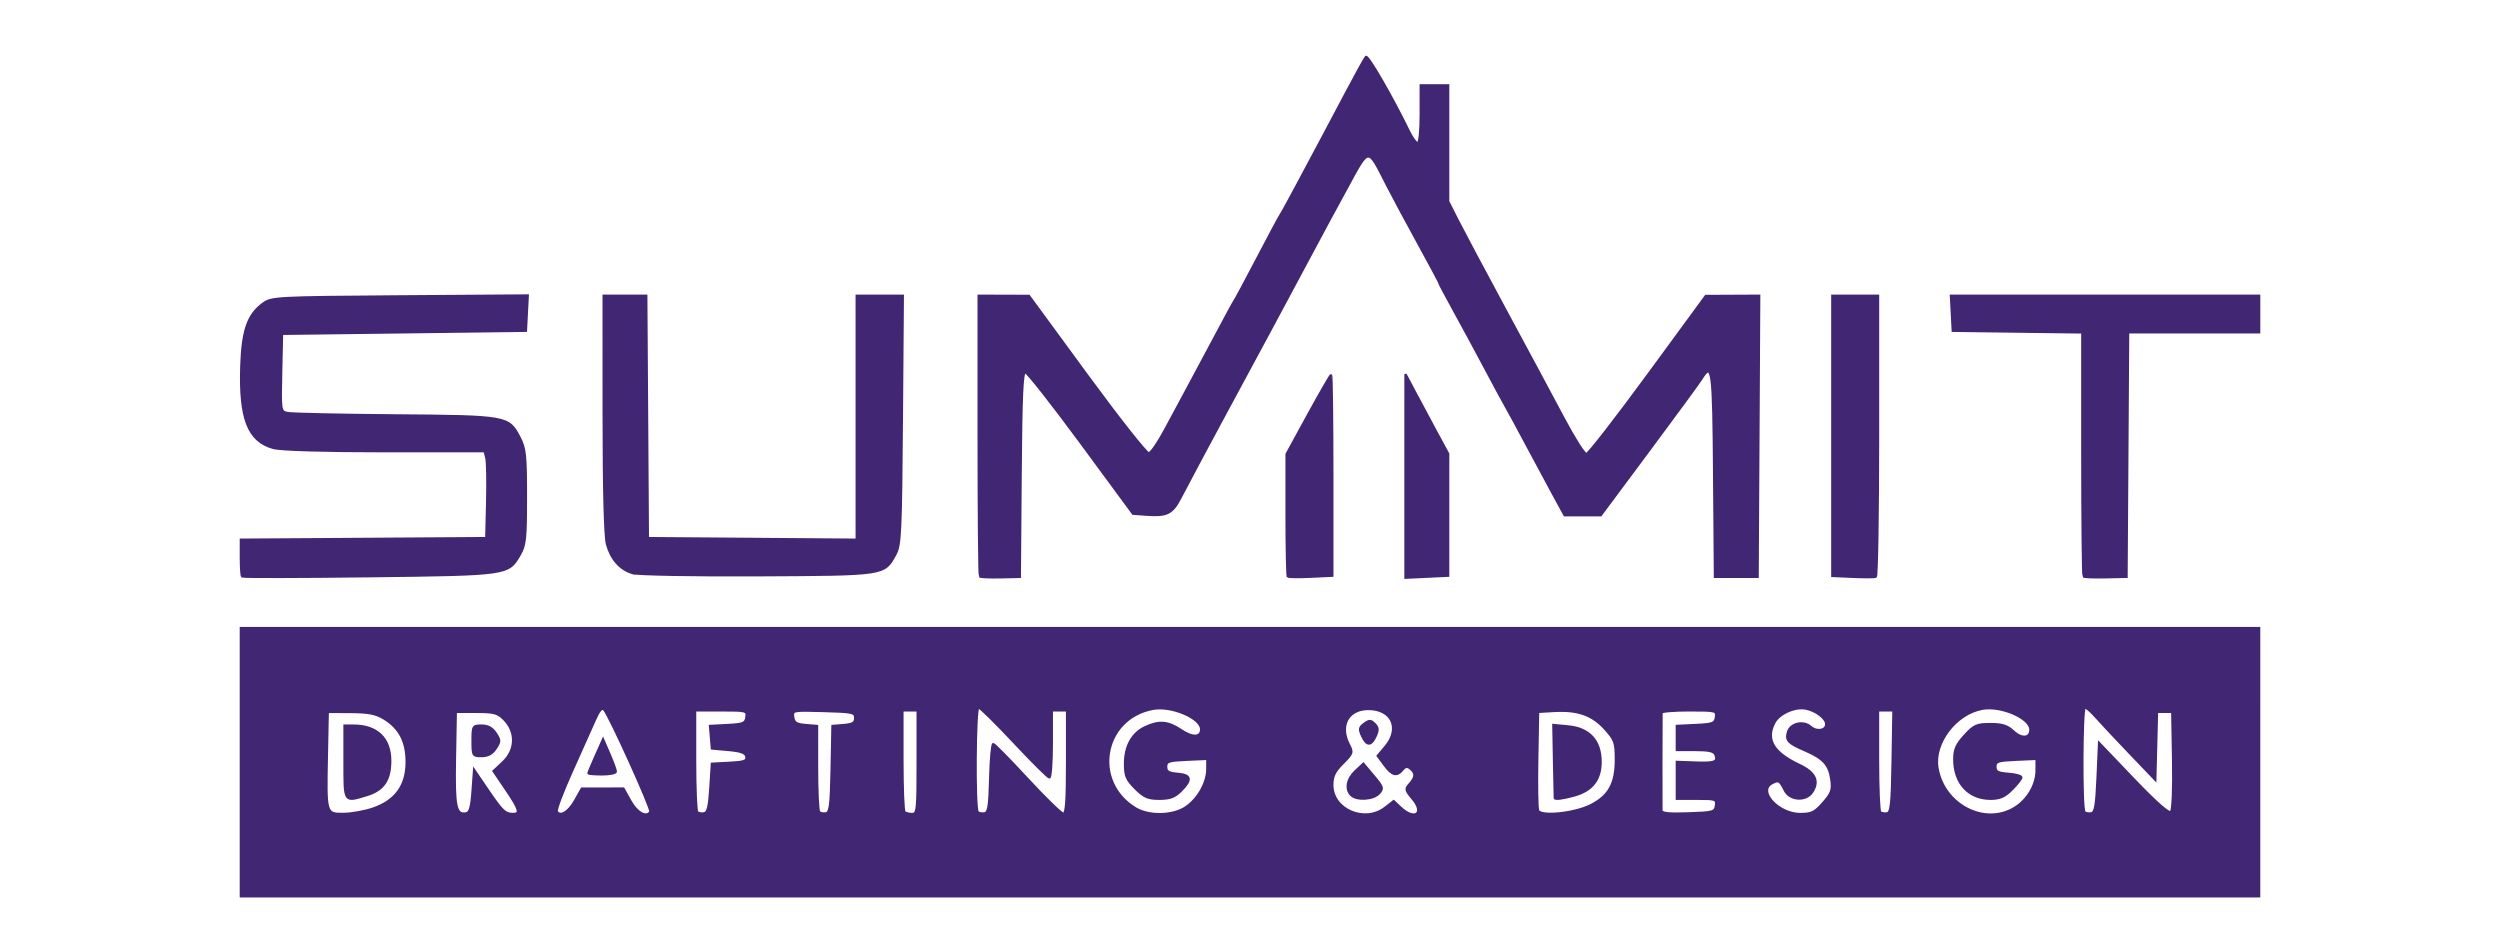 <?xml version="1.0" encoding="UTF-8" standalone="no"?>
<!-- Created with Inkscape (http://www.inkscape.org/) -->

<svg
   version="1.1"
   id="svg1"
   width="1093.333"
   height="416"
   viewBox="0 0 1093.333 416"
   sodipodi:docname="Summit Cover Photo.svg"
   inkscape:version="1.4.2 (f4327f4, 2025-05-13)"
   xmlns:inkscape="http://www.inkscape.org/namespaces/inkscape"
   xmlns:sodipodi="http://sodipodi.sourceforge.net/DTD/sodipodi-0.dtd"
   xmlns="http://www.w3.org/2000/svg"
   xmlns:svg="http://www.w3.org/2000/svg">
  <defs
     id="defs1" />
  <sodipodi:namedview
     id="namedview1"
     pagecolor="#ffffff"
     bordercolor="#000000"
     borderopacity="0.25"
     inkscape:showpageshadow="2"
     inkscape:pageopacity="0.0"
     inkscape:pagecheckerboard="0"
     inkscape:deskcolor="#d1d1d1"
     showgrid="false"
     inkscape:zoom="0.84464774"
     inkscape:cx="426.21318"
     inkscape:cy="-29.598138"
     inkscape:window-width="1920"
     inkscape:window-height="1010"
     inkscape:window-x="2873"
     inkscape:window-y="-6"
     inkscape:window-maximized="1"
     inkscape:current-layer="g1" />
  <g
     inkscape:groupmode="layer"
     inkscape:label="Image"
     id="g1">
    <path
       style="fill:#412673;fill-opacity:1;stroke:#412673;stroke-opacity:1"
       d="m 105.333,333.333 v -58.667 h 441.333 441.333 V 333.333 392 h -441.333 -441.333 z m 57.891,20.275 c 9.698,-3.364 14.506,-9.915 14.618,-19.915 0.102,-9.151 -2.924,-15.15 -9.783,-19.398 -3.613,-2.237 -6.779,-2.865 -14.667,-2.908 l -10.059,-0.055 -0.383,19.333 c -0.503,25.392 -0.515,25.348 7.408,25.275 3.469,-0.032 9.259,-1.082 12.865,-2.333 z m -12.557,-20.275 v -16 h 3.913 c 10.286,0 16.087,5.555 16.087,15.405 0,8.465 -3.006,12.809 -10.397,15.024 -9.903,2.967 -9.603,3.418 -9.603,-14.428 z m 56,12.654 0.667,-9.321 5.9,8.667 c 6.461,9.491 7.634,10.616 11.1,10.646 3.47,0.03 2.9,-1.958 -3.085,-10.772 l -5.418,-7.979 4.085,-3.816 c 5.742,-5.363 6.002,-13.243 0.619,-18.746 -2.839,-2.902 -4.421,-3.333 -12.23,-3.333 h -8.97 l -0.369,20.487 c -0.38,21.096 0.372,24.753 4.913,23.891 1.62,-0.307 2.28,-2.608 2.789,-9.724 z m 0,-21.988 c 0,-6.507 0.095,-6.667 3.969,-6.667 2.763,0 4.633,1.013 6.153,3.333 2.023,3.088 2.023,3.579 0,6.667 -1.52,2.32 -3.391,3.333 -6.153,3.333 -3.874,0 -3.969,-0.16 -3.969,-6.667 z m 44.851,26.1 2.923,-5.211 9.113,-0.012 9.113,-0.012 3.1,5.568 c 2.857,5.131 7.038,7.335 8.663,4.568 0.669,-1.139 -18.086,-42.522 -20.253,-44.689 -1,-1 -2.172,0.314 -3.985,4.47 -1.412,3.238 -5.921,13.313 -10.02,22.39 -4.099,9.077 -7.109,17.06 -6.688,17.74 1.526,2.47 5.175,0.285 8.033,-4.811 z m 5.816,-11.929 c 0,-0.273 1.441,-3.723 3.201,-7.667 l 3.201,-7.171 2.799,6.444 c 1.539,3.544 2.799,6.994 2.799,7.667 0,0.673 -2.7,1.223 -6,1.223 -3.3,0 -6,-0.223 -6,-0.496 z m 53.333,6.483 0.667,-10.654 7.751,-0.402 c 6.452,-0.335 7.679,-0.782 7.322,-2.667 -0.322,-1.699 -2.256,-2.431 -7.751,-2.931 l -7.322,-0.667 -0.41,-4.931 -0.41,-4.931 7.743,-0.402 c 6.87,-0.357 7.791,-0.74 8.169,-3.402 0.413,-2.911 0.087,-3 -11,-3 h -11.426 v 21.778 c 0,11.978 0.421,22.199 0.935,22.713 0.514,0.514 1.864,0.758 3,0.543 1.59,-0.302 2.218,-2.843 2.732,-11.046 z m 53.036,-8.259 0.369,-18.905 4.964,-0.412 c 3.938,-0.327 4.964,-0.963 4.964,-3.078 0,-2.47 -1.016,-2.695 -13.766,-3.048 -13.669,-0.378 -13.763,-0.36 -13.333,2.667 0.349,2.464 1.39,3.127 5.432,3.462 l 5,0.414 v 18.364 c 0,10.1 0.421,18.785 0.935,19.299 0.514,0.514 1.864,0.757 3,0.539 1.728,-0.331 2.125,-3.486 2.434,-19.301 z m 37.631,-3.062 v -22.667 h -3.333 -3.333 v 21.778 c 0,11.978 0.4,22.178 0.889,22.667 0.489,0.489 1.989,0.889 3.333,0.889 2.275,0 2.444,-1.576 2.444,-22.667 z m 31.71,6.984 c 0.207,-8.241 0.807,-14.954 1.333,-14.917 0.526,0.037 7.256,6.88 14.956,15.206 7.7,8.327 14.75,15.196 15.667,15.266 1.273,0.097 1.667,-5.227 1.667,-22.54 v -22.667 h -3.333 -3.333 v 14.667 c 0,8.067 -0.49,14.667 -1.089,14.667 -0.599,0 -7.544,-6.9 -15.435,-15.333 -7.89,-8.433 -14.9,-15.333 -15.578,-15.333 -1.43,0 -1.717,44.403 -0.297,45.824 0.514,0.514 1.864,0.757 3,0.54 1.691,-0.324 2.133,-3.109 2.442,-15.379 z M 518.667,353 c 5.359,-3.658 9.333,-10.771 9.333,-16.707 v -4.415 l -9,0.394 c -7.98,0.35 -9,0.697 -9,3.061 0,2.119 1.027,2.752 5,3.08 5.962,0.493 6.368,2.521 1.485,7.404 -2.748,2.748 -4.814,3.515 -9.467,3.515 -4.991,0 -6.683,-0.732 -10.485,-4.533 -3.868,-3.868 -4.533,-5.452 -4.533,-10.794 0,-7.637 3.11,-13.279 8.81,-15.984 6.011,-2.852 10.081,-2.522 15.669,1.271 5.091,3.455 8.883,3.268 8.812,-0.435 -0.094,-4.898 -13.043,-10.361 -21.045,-8.877 -21.903,4.06 -26.819,31.839 -7.698,43.499 5.918,3.609 16.465,3.38 22.119,-0.479 z m 87.231,0.175 3.592,-2.825 3.007,2.825 c 6.197,5.821 10.732,2.618 5.35,-3.779 -3.255,-3.869 -3.35,-4.332 -1.342,-6.551 2.639,-2.916 2.73,-4.712 0.338,-6.698 -1.387,-1.151 -2.224,-1.03 -3.497,0.503 -2.488,2.998 -4.507,2.474 -7.84,-2.033 l -2.994,-4.05 3.41,-4.053 c 6.702,-7.965 2.83,-16.454 -7.505,-16.454 -8.857,0 -12.833,7.278 -8.507,15.57 1.8,3.451 1.668,3.857 -2.675,8.2 -3.546,3.546 -4.569,5.666 -4.569,9.472 0,10.87 14.26,16.929 23.232,9.872 z m -14.965,-5.441 c -2.616,-2.616 -1.832,-7.052 1.856,-10.501 L 596.246,334 l 4.47,5.31 c 4.142,4.92 4.314,5.483 2.337,7.667 -2.435,2.69 -9.731,3.146 -12.12,0.757 z m 4.758,-25.879 c -1.362,-2.99 -1.226,-3.742 0.968,-5.346 2.198,-1.607 2.826,-1.594 4.517,0.097 1.577,1.577 1.66,2.63 0.423,5.346 -1.971,4.325 -3.907,4.293 -5.908,-0.097 z m 100.067,30.269 c 7.91,-4.035 10.897,-9.456 10.903,-19.786 0.005,-7.697 -0.36,-8.734 -4.805,-13.654 -5.539,-6.131 -11.905,-8.348 -22.25,-7.751 l -6.94,0.401 -0.37,20.611 c -0.203,11.336 -0.041,21.467 0.361,22.514 1.08,2.814 15.956,1.31 23.1,-2.334 z M 679.955,349 c -0.025,-0.183 -0.175,-7.445 -0.333,-16.138 l -0.288,-15.805 6.587,0.633 c 9.159,0.88 14.079,6.286 14.079,15.469 0,7.809 -3.713,12.562 -11.503,14.725 -4.937,1.371 -8.446,1.829 -8.542,1.115 z m 70.471,3.333 c 0.405,-2.85 -0.012,-3 -8.333,-3 h -8.759 v -8.07 -8.07 l 8.003,0.289 c 8.643,0.312 10.089,-0.247 8.87,-3.425 C 749.616,328.518 747.393,328 741.375,328 h -8.042 v -5.27 -5.27 l 8.333,-0.397 c 7.485,-0.357 8.377,-0.702 8.759,-3.397 0.415,-2.922 0.111,-3 -11.667,-3 -6.651,0 -12.105,0.45 -12.12,1 -0.064,2.379 -0.101,41.163 -0.04,42.719 0.051,1.297 2.928,1.624 11.734,1.333 10.948,-0.362 11.693,-0.57 12.093,-3.385 z m 46.916,-1.214 c 3.693,-4.206 4.188,-5.602 3.584,-10.103 -0.88,-6.559 -3.409,-9.368 -11.612,-12.897 -7.397,-3.182 -8.494,-4.402 -7.311,-8.128 1.166,-3.673 6.801,-4.883 9.858,-2.117 2.579,2.334 6.806,1.624 6.806,-1.143 0,-2.555 -4.411,-5.946 -8.903,-6.845 -4.696,-0.939 -11.62,2.108 -13.724,6.04 -3.968,7.414 -0.594,13.21 10.818,18.589 6.997,3.298 8.812,7.088 5.682,11.866 -2.7,4.121 -9.785,3.684 -11.977,-0.739 -2.173,-4.384 -2.712,-4.68 -5.661,-3.102 C 768.512,345.961 777.759,356 787.297,356 c 4.961,0 6.354,-0.677 10.045,-4.88 z m 30.357,-18.137 0.366,-22.316 h -3.366 -3.366 v 21.778 c 0,11.978 0.421,22.199 0.935,22.713 0.514,0.514 1.864,0.757 3,0.539 1.749,-0.336 2.121,-3.815 2.431,-22.713 z m 53.313,20.358 c 5.733,-3.496 9.643,-10.142 9.649,-16.401 l 0.005,-5.061 -9,0.394 c -7.98,0.35 -9,0.697 -9,3.061 0,2.184 1.026,2.741 5.667,3.077 3.117,0.226 5.667,0.929 5.667,1.564 0,0.635 -1.846,3 -4.103,5.257 -3.199,3.199 -5.265,4.103 -9.38,4.103 -9.573,0 -15.851,-6.846 -15.851,-17.287 0,-4.311 0.933,-6.437 4.564,-10.4 4.104,-4.478 5.236,-4.98 11.226,-4.98 5.178,0 7.413,0.706 10.035,3.169 3.687,3.464 7.535,3.055 7.467,-0.793 -0.089,-5.055 -12.867,-10.567 -21.045,-9.078 -11.672,2.125 -21.436,15.052 -19.595,25.946 2.725,16.126 20.636,25.393 33.694,17.431 z m 36.321,-13.227 0.667,-15.19 15.059,15.746 c 9.854,10.304 15.512,15.293 16.368,14.437 0.779,-0.779 1.16,-9.903 0.941,-22.541 l -0.368,-21.232 h -3.333 -3.333 l -0.376,14.847 -0.376,14.847 -11.028,-11.513 c -6.066,-6.332 -12.746,-13.463 -14.845,-15.847 -2.099,-2.383 -4.317,-4.333 -4.93,-4.333 -1.34,0 -1.513,44.489 -0.178,45.824 0.514,0.514 1.864,0.758 3,0.541 1.673,-0.319 2.192,-3.281 2.732,-15.584 z M 105.887,252.111 c -0.304,-0.306 -0.554,-4.049 -0.554,-8.318 v -7.763 l 53.667,-0.348 53.667,-0.348 0.386,-16 c 0.212,-8.8 0.051,-17.35 -0.359,-19 l -0.745,-3 -43.641,-0.007 c -27.018,-0.005 -45.608,-0.554 -48.805,-1.441 -10.943,-3.038 -14.736,-12.783 -13.968,-35.885 0.519,-15.603 2.893,-22.369 9.561,-27.247 3.639,-2.662 5.603,-2.765 59.735,-3.141 l 55.972,-0.389 -0.402,7.722 -0.402,7.722 -53.333,0.667 -53.333,0.667 -0.373,16.965 c -0.367,16.705 -0.326,16.975 2.667,17.661 1.672,0.383 22.84,0.849 47.04,1.035 49.349,0.381 49.748,0.452 54.554,9.673 2.468,4.736 2.78,7.648 2.78,26 0,18.43 -0.296,21.172 -2.734,25.333 -5.06,8.638 -4.768,8.596 -65.713,9.333 -30.312,0.367 -55.362,0.417 -55.667,0.111 z m 322.667,0 c -0.305,-0.306 -0.554,-28.056 -0.554,-61.667 v -61.111 l 11,0.034 11,0.034 25.333,34.567 c 13.933,19.012 26.122,34.447 27.086,34.3 0.964,-0.147 4.15,-4.767 7.081,-10.267 2.931,-5.5 7.613,-14.2 10.404,-19.333 2.792,-5.133 8.247,-15.333 12.123,-22.667 3.876,-7.333 7.473,-13.933 7.992,-14.667 0.52,-0.733 5.017,-9.133 9.995,-18.667 4.978,-9.533 9.479,-17.933 10.002,-18.667 0.523,-0.733 3.822,-6.733 7.331,-13.333 3.509,-6.6 7.995,-15 9.968,-18.667 1.973,-3.667 7.068,-13.267 11.323,-21.333 4.255,-8.067 8.179,-15.164 8.721,-15.773 0.853,-0.957 11.485,17.441 18.938,32.773 1.337,2.75 3.017,5 3.733,5 0.756,0 1.302,-5.313 1.302,-12.667 V 37.333 h 6 6 v 25.371 25.371 l 4.187,8.295 c 2.303,4.562 11.801,22.395 21.106,39.629 9.306,17.233 20.662,38.383 25.236,47 4.574,8.617 9.026,15.641 9.894,15.611 0.867,-0.031 12.977,-15.606 26.91,-34.611 l 25.333,-34.555 11.68,-0.056 11.68,-0.056 -0.347,61.482 -0.347,61.482 -9.333,1.6e-4 -9.333,1.5e-4 -0.351,-44.815 c -0.363,-46.332 -0.777,-49.456 -5.547,-41.815 -1.03,1.65 -11.36,15.75 -22.957,31.333 l -21.084,28.333 h -7.91 -7.91 l -5.267,-9.667 C 676.077,210.35 670.84,200.6 667.337,194 c -3.503,-6.6 -7.408,-13.8 -8.677,-16 -1.269,-2.2 -5.485,-10 -9.369,-17.333 -3.884,-7.333 -9.963,-18.585 -13.509,-25.003 -3.546,-6.418 -6.448,-11.902 -6.448,-12.187 0,-0.284 -4.08,-7.933 -9.066,-16.997 -4.987,-9.064 -11.137,-20.528 -13.667,-25.474 -8.659,-16.931 -7.624,-16.998 -17.551,1.148 C 584.282,90.869 577.515,103.4 574.013,110 c -6.129,11.55 -30.518,56.9 -38.005,70.667 -4.952,9.106 -15.724,29.29 -19.761,37.025 -3.626,6.948 -5.858,8.054 -14.934,7.396 l -5.807,-0.421 -22.753,-30.914 c -12.514,-17.003 -23.495,-30.953 -24.402,-31 -1.272,-0.066 -1.729,10.155 -2,44.724 l -0.351,44.81 -8.446,0.19 c -4.645,0.104 -8.695,-0.06 -9,-0.366 z m 134.663,0 c -0.302,-0.306 -0.55,-12.474 -0.55,-27.041 v -26.485 l 9.456,-17.292 c 5.201,-9.511 9.701,-17.292 10,-17.292 0.299,0 0.544,19.751 0.544,43.891 v 43.891 l -9.45,0.443 c -5.198,0.244 -9.698,0.193 -10,-0.113 z m 51.447,-43.965 0.003,-44.521 4.156,7.854 c 2.286,4.32 6.486,12.154 9.333,17.409 l 5.177,9.554 v 26.669 26.669 l -9.336,0.443 -9.336,0.443 z m 195.67,44.127 -9,-0.394 v -61.272 -61.272 h 10 10 v 61.255 c 0,33.69 -0.45,61.44 -1,61.667 -0.55,0.227 -5.05,0.235 -10,0.018 z m 100.887,-0.161 c -0.305,-0.306 -0.554,-24.444 -0.554,-53.64 v -53.085 l -28.333,-0.36 -28.333,-0.36 -0.4,-7.667 -0.4,-7.667 67.4,0 h 67.4 v 8 8 h -28.652 -28.652 l -0.348,53.47 -0.348,53.47 -9.113,0.197 c -5.012,0.108 -9.362,-0.053 -9.667,-0.359 z m -634.628,-1.499 c -5.405,-1.62 -9.346,-6.088 -11.125,-12.612 -0.932,-3.419 -1.456,-23.877 -1.461,-57 l -0.007,-51.667 h 9.318 9.318 l 0.349,53 0.349,53 45.667,0.351 45.667,0.351 v -53.351 -53.351 h 10.081 10.081 l -0.415,54.333 c -0.374,48.99 -0.647,54.758 -2.776,58.654 -4.996,9.143 -3.967,8.985 -60.244,9.262 -27.9,0.137 -52.561,-0.299 -54.801,-0.971 z"
       id="path1" />
  </g>
</svg>

